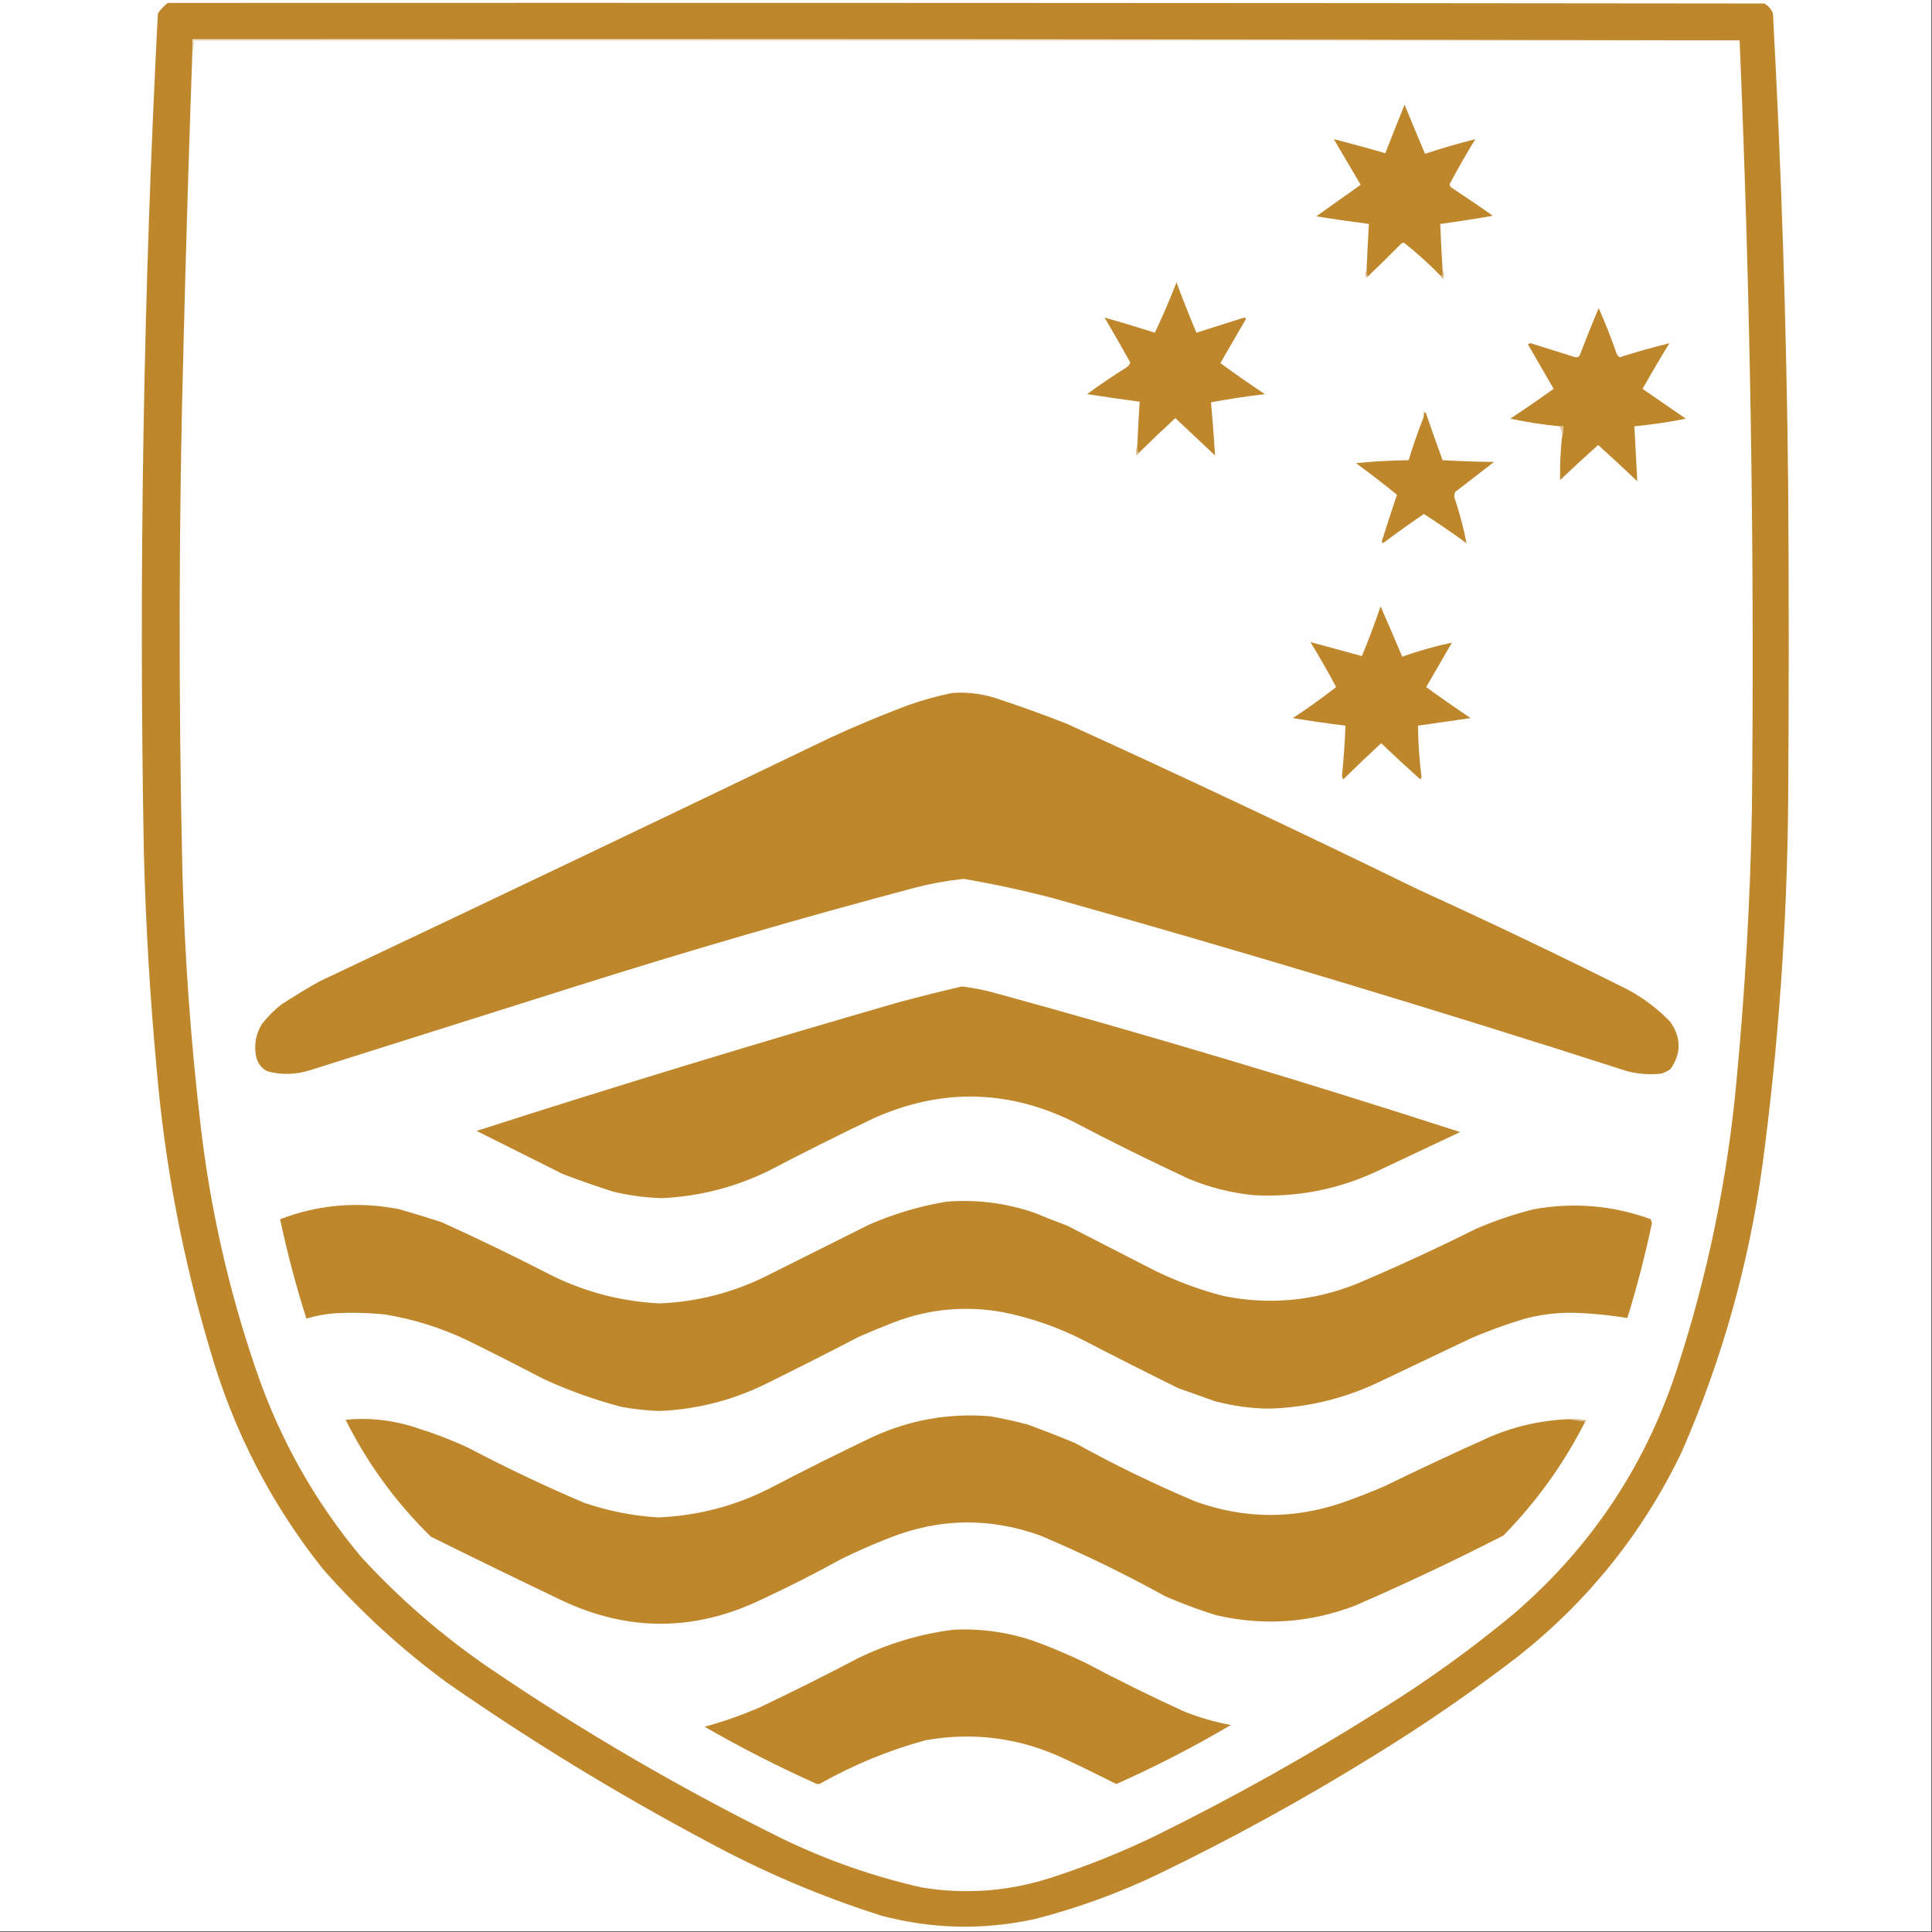<?xml version="1.0" encoding="UTF-8"?>
<!DOCTYPE svg PUBLIC "-//W3C//DTD SVG 1.1//EN" "http://www.w3.org/Graphics/SVG/1.1/DTD/svg11.dtd">
<svg xmlns="http://www.w3.org/2000/svg" version="1.1" width="1652px" height="1652px" style="shape-rendering:geometricPrecision; text-rendering:geometricPrecision; image-rendering:optimizeQuality; fill-rule:evenodd; clip-rule:evenodd" xmlns:xlink="http://www.w3.org/1999/xlink">
<rect width="100%" height="100%" fill="#333333" stroke="none"/>
<g><path style="opacity:1" fill="#fefefe" d="M -0.5,-0.5 C 550.167,-0.5 1100.83,-0.5 1651.5,-0.5C 1651.5,550.167 1651.5,1100.83 1651.5,1651.5C 1100.83,1651.5 550.167,1651.5 -0.5,1651.5C -0.5,1100.83 -0.5,550.167 -0.5,-0.5 Z"/></g>
<g><path style="opacity:1" fill="#bf872c" d="M 143.5,2.5 C 598.5,2.333 1053.5,2.5 1508.5,3C 1512.06,4.892 1514.56,7.725 1516,11.5C 1523.25,145.399 1527.59,279.399 1529,413.5C 1529.67,504.5 1529.67,595.5 1529,686.5C 1528.05,790.298 1520.72,893.631 1507,996.5C 1495.27,1081.54 1472.27,1163.21 1438,1241.5C 1405,1310.27 1358.5,1368.44 1298.5,1416C 1258.4,1446.89 1216.73,1475.56 1173.5,1502C 1114.73,1538.39 1054.06,1571.73 991.5,1602C 957.157,1618.56 921.49,1631.56 884.5,1641C 840.529,1650.52 796.863,1649.52 753.5,1638C 701.559,1621.5 651.559,1600.16 603.5,1574C 527.016,1533.27 453.35,1488.27 382.5,1439C 343.599,1410.44 308.099,1377.94 276,1341.5C 231.957,1286.09 199.957,1224.09 180,1155.5C 156.378,1076.77 141.045,996.439 134,914.5C 128.266,852.623 124.599,790.623 123,728.5C 118.62,489.351 122.62,250.351 135,11.5C 137.362,7.973 140.196,4.973 143.5,2.5 Z"/></g>
<g><path style="opacity:1" fill="#eee1cc" d="M 1487.5,34.5 C 1046.83,34.5 606.167,34.5 165.5,34.5C 165.81,37.713 165.477,40.713 164.5,43.5C 164.5,40.167 164.5,36.833 164.5,33.5C 605.667,33.167 1046.67,33.5 1487.5,34.5 Z"/></g>
<g><path style="opacity:1" fill="#fefefe" d="M 1487.5,34.5 C 1496.79,254.072 1500.29,473.739 1498,693.5C 1496.54,769.999 1492.2,846.333 1485,922.5C 1477.24,1008.3 1459.91,1091.96 1433,1173.5C 1406,1254.52 1360.17,1323.02 1295.5,1379C 1259.11,1409.36 1220.78,1437.03 1180.5,1462C 1118.24,1501.31 1053.9,1537.31 987.5,1570C 959.291,1583.6 930.291,1595.27 900.5,1605C 863.871,1617.13 826.538,1620.13 788.5,1614C 746.834,1604.59 706.834,1590.59 668.5,1572C 581.825,1529.18 498.825,1480.85 419.5,1427C 379.133,1399.52 342.3,1367.69 309,1331.5C 269.234,1284 239.234,1230.67 219,1171.5C 195.114,1101.95 179.114,1030.62 171,957.5C 162.904,887.393 157.904,817.06 156,746.5C 152.501,594.826 152.834,443.159 157,291.5C 159.103,208.819 161.603,126.152 164.5,43.5C 165.477,40.713 165.81,37.713 165.5,34.5C 606.167,34.5 1046.83,34.5 1487.5,34.5 Z"/></g>
<g><path style="opacity:1" fill="#bf872c" d="M 1233.5,230.5 C 1233.79,232.735 1233.46,234.735 1232.5,236.5C 1222.45,226.115 1211.78,216.448 1200.5,207.5C 1199.83,207.667 1199.17,207.833 1198.5,208C 1188.94,217.729 1179.27,227.229 1169.5,236.5C 1168.55,235.081 1168.22,233.415 1168.5,231.5C 1169.07,218.162 1169.74,204.828 1170.5,191.5C 1155.48,189.552 1140.48,187.385 1125.5,185C 1138.17,176 1150.83,167 1163.5,158C 1155.83,145 1148.17,132 1140.5,119C 1155.23,122.747 1169.9,126.747 1184.5,131C 1189.98,117.228 1195.48,103.395 1201,89.5C 1206.74,103.541 1212.57,117.541 1218.5,131.5C 1232.78,126.792 1247.11,122.625 1261.5,119C 1253.78,131.617 1246.44,144.451 1239.5,157.5C 1239.61,158.442 1239.94,159.275 1240.5,160C 1252.64,167.98 1264.64,176.146 1276.5,184.5C 1261.54,187.113 1246.54,189.447 1231.5,191.5C 1232.02,204.508 1232.69,217.508 1233.5,230.5 Z"/></g>
<g><path style="opacity:1" fill="#debf93" d="M 1168.5,231.5 C 1168.22,233.415 1168.55,235.081 1169.5,236.5C 1169.44,237.043 1169.11,237.376 1168.5,237.5C 1167.21,235.364 1167.21,233.364 1168.5,231.5 Z"/></g>
<g><path style="opacity:1" fill="#d7b27d" d="M 1233.5,230.5 C 1234.63,232.966 1234.8,235.633 1234,238.5C 1233.28,237.956 1232.78,237.289 1232.5,236.5C 1233.46,234.735 1233.79,232.735 1233.5,230.5 Z"/></g>
<g><path style="opacity:1" fill="#bf872c" d="M 973.5,387.5 C 972.532,385.393 972.198,383.059 972.5,380.5C 973.024,368.158 973.691,355.825 974.5,343.5C 959.49,341.475 944.49,339.308 929.5,337C 940.56,328.942 951.893,321.275 963.5,314C 964.899,312.938 965.899,311.605 966.5,310C 959.3,297.101 951.967,284.268 944.5,271.5C 958.53,275.498 972.863,279.832 987.5,284.5C 994.128,270.478 1000.29,256.145 1006,241.5C 1011.41,255.975 1017.07,270.309 1023,284.5C 1036.64,280.172 1050.3,275.839 1064,271.5C 1064.5,271.833 1065,272.167 1065.5,272.5C 1058.17,285.167 1050.83,297.833 1043.5,310.5C 1055.95,319.567 1068.62,328.4 1081.5,337C 1066.08,338.869 1050.75,341.203 1035.5,344C 1036.83,359.154 1038,374.32 1039,389.5C 1027.67,378.833 1016.33,368.167 1005,357.5C 994.302,367.367 983.802,377.367 973.5,387.5 Z"/></g>
<g><path style="opacity:1" fill="#bf872c" d="M 1335.5,374.5 C 1336.48,371.375 1336.81,368.042 1336.5,364.5C 1335.5,364.5 1334.5,364.5 1333.5,364.5C 1319.3,363.115 1305.3,360.949 1291.5,358C 1303.97,349.695 1316.3,341.195 1328.5,332.5C 1321.17,319.833 1313.83,307.167 1306.5,294.5C 1307.72,293.386 1309.06,293.219 1310.5,294C 1322.17,297.667 1333.83,301.333 1345.5,305C 1347.26,305.798 1348.93,305.631 1350.5,304.5C 1355.75,290.746 1361.25,277.08 1367,263.5C 1372.54,275.913 1377.54,288.579 1382,301.5C 1382.52,303.223 1383.52,304.556 1385,305.5C 1399.34,300.884 1413.5,296.884 1427.5,293.5C 1419.58,306.335 1411.91,319.335 1404.5,332.5C 1416.83,341 1429.17,349.5 1441.5,358C 1426.97,360.956 1412.31,363.123 1397.5,364.5C 1398.34,380.194 1399.17,395.86 1400,411.5C 1388.98,400.983 1377.82,390.649 1366.5,380.5C 1355.52,390.316 1344.68,400.316 1334,410.5C 1333.79,398.478 1334.29,386.478 1335.5,374.5 Z"/></g>
<g><path style="opacity:1" fill="#bf872c" d="M 1217.5,352.5 C 1218.5,352.47 1219.16,352.97 1219.5,354C 1224.07,367.205 1228.73,380.371 1233.5,393.5C 1248.16,394.333 1262.82,394.833 1277.5,395C 1266.5,403.5 1255.5,412 1244.5,420.5C 1243.36,422.421 1243.19,424.421 1244,426.5C 1248.18,439.028 1251.52,451.695 1254,464.5C 1242.09,455.796 1229.93,447.463 1217.5,439.5C 1205.66,447.588 1193.99,455.921 1182.5,464.5C 1182.17,464 1181.83,463.5 1181.5,463C 1185.71,449.598 1190.04,436.264 1194.5,423C 1183.01,413.758 1171.35,404.758 1159.5,396C 1174.43,394.539 1189.43,393.706 1204.5,393.5C 1208.18,381.303 1212.34,369.303 1217,357.5C 1217.49,355.866 1217.66,354.199 1217.5,352.5 Z"/></g>
<g><path style="opacity:1" fill="#e0c297" d="M 1333.5,364.5 C 1334.5,364.5 1335.5,364.5 1336.5,364.5C 1336.81,368.042 1336.48,371.375 1335.5,374.5C 1335.94,370.821 1335.27,367.488 1333.5,364.5 Z"/></g>
<g><path style="opacity:1" fill="#d9b582" d="M 972.5,380.5 C 972.198,383.059 972.532,385.393 973.5,387.5C 973.217,388.289 972.717,388.956 972,389.5C 971.195,386.304 971.362,383.304 972.5,380.5 Z"/></g>
<g><path style="opacity:1" fill="#bf872c" d="M 1180.5,518.5 C 1186.74,532.691 1192.91,547.025 1199,561.5C 1213.11,556.507 1227.28,552.507 1241.5,549.5C 1234.18,562.161 1226.84,574.828 1219.5,587.5C 1231.95,596.567 1244.62,605.4 1257.5,614C 1242.48,616.122 1227.48,618.289 1212.5,620.5C 1212.65,635.23 1213.65,649.896 1215.5,664.5C 1215.17,665.167 1214.83,665.833 1214.5,666.5C 1203.18,656.351 1192.02,646.017 1181,635.5C 1169.99,645.679 1159.16,656.012 1148.5,666.5C 1148.17,665.5 1147.83,664.5 1147.5,663.5C 1148.93,649.196 1149.93,634.863 1150.5,620.5C 1135.46,618.661 1120.46,616.494 1105.5,614C 1118.26,605.633 1130.59,596.799 1142.5,587.5C 1135.56,574.46 1128.23,561.627 1120.5,549C 1135.17,553 1149.83,557 1164.5,561C 1170.34,546.964 1175.68,532.797 1180.5,518.5 Z"/></g>
<g><path style="opacity:1" fill="#bf872b" d="M 814.5,592.5 C 827.123,591.647 839.456,593.147 851.5,597C 872.002,603.724 892.335,611.057 912.5,619C 1013.49,664.995 1113.82,712.328 1213.5,761C 1273.31,788.237 1332.64,816.57 1391.5,846C 1405.08,853.245 1417.25,862.411 1428,873.5C 1437.61,887.031 1437.78,900.531 1428.5,914C 1426.11,915.861 1423.45,917.194 1420.5,918C 1410.69,919.073 1401.03,918.406 1391.5,916C 1228.6,863.583 1064.93,814.249 900.5,768C 875.166,761.397 849.666,755.897 824,751.5C 809.987,752.969 796.154,755.469 782.5,759C 685.518,784.772 589.185,812.772 493.5,843C 417.5,867 341.5,891 265.5,915C 253.126,918.988 240.793,919.321 228.5,916C 223.449,913.28 220.282,909.113 219,903.5C 217.069,893.454 218.735,884.121 224,875.5C 228.833,869.333 234.333,863.833 240.5,859C 251.237,851.936 262.237,845.269 273.5,839C 419.107,770.196 564.44,700.863 709.5,631C 731.489,620.839 753.822,611.505 776.5,603C 789.045,598.534 801.712,595.034 814.5,592.5 Z"/></g>
<g><path style="opacity:1" fill="#bf872b" d="M 822.5,843.5 C 831.946,844.636 841.279,846.47 850.5,849C 983.942,885.587 1116.61,925.254 1248.5,968C 1225.2,978.984 1201.86,989.984 1178.5,1001C 1144.92,1016.9 1109.59,1023.9 1072.5,1022C 1053.03,1020.11 1034.36,1015.44 1016.5,1008C 983.13,992.482 950.13,976.148 917.5,959C 861.428,931.549 804.761,930.549 747.5,956C 717.221,970.473 687.221,985.473 657.5,1001C 628.631,1015.18 598.131,1023.01 566,1024.5C 551.951,1024.06 538.117,1022.23 524.5,1019C 510.016,1014.39 495.683,1009.39 481.5,1004C 456.906,991.703 432.239,979.37 407.5,967C 527.28,928.518 647.614,891.851 768.5,857C 786.553,852.153 804.553,847.653 822.5,843.5 Z"/></g>
<g><path style="opacity:1" fill="#bf872b" d="M 809.5,1027.5 C 835.238,1025.51 860.238,1028.68 884.5,1037C 893.687,1040.84 903.02,1044.51 912.5,1048C 937.126,1060.65 961.793,1073.31 986.5,1086C 1005.51,1095.35 1025.17,1102.68 1045.5,1108C 1084.46,1116.03 1122.46,1112.7 1159.5,1098C 1194.01,1083.41 1228.01,1067.74 1261.5,1051C 1277.68,1043.94 1294.35,1038.27 1311.5,1034C 1345.63,1027.85 1378.97,1030.68 1411.5,1042.5C 1411.83,1043.67 1412.17,1044.83 1412.5,1046C 1406.74,1073.36 1399.74,1100.36 1391.5,1127C 1375.82,1124.42 1359.99,1122.92 1344,1122.5C 1329.91,1122.41 1316.08,1124.24 1302.5,1128C 1287.54,1132.54 1272.87,1137.88 1258.5,1144C 1231.2,1156.98 1203.86,1169.98 1176.5,1183C 1147.46,1196.38 1116.96,1203.55 1085,1204.5C 1069.2,1204.29 1053.7,1202.12 1038.5,1198C 1028.16,1194.33 1017.82,1190.66 1007.5,1187C 979.74,1173.29 952.073,1159.29 924.5,1145C 903.188,1134.35 880.855,1126.69 857.5,1122C 825.316,1116.21 793.982,1119.21 763.5,1131C 753.752,1134.8 744.086,1138.8 734.5,1143C 707.656,1156.92 680.656,1170.59 653.5,1184C 625.216,1197.65 595.383,1205.15 564,1206.5C 553.078,1206.13 542.244,1204.96 531.5,1203C 508.364,1196.92 486.031,1188.92 464.5,1179C 442.989,1167.74 421.323,1156.74 399.5,1146C 377.284,1135.41 353.951,1128.08 329.5,1124C 314.867,1122.48 300.2,1122.15 285.5,1123C 277.475,1123.7 269.642,1125.2 262,1127.5C 253.106,1099.59 245.606,1071.26 239.5,1042.5C 272.648,1029.91 306.648,1027.07 341.5,1034C 353.609,1037.48 365.609,1041.15 377.5,1045C 409.502,1059.5 441.169,1074.83 472.5,1091C 501.365,1105.06 531.865,1112.9 564,1114.5C 595.384,1113.2 625.217,1105.7 653.5,1092C 683.531,1076.98 713.531,1061.98 743.5,1047C 764.807,1037.73 786.807,1031.23 809.5,1027.5 Z"/></g>
<g><path style="opacity:1" fill="#bf872b" d="M 1341.5,1213.5 C 1346.17,1214.17 1350.83,1214.83 1355.5,1215.5C 1337.2,1251.59 1313.87,1284.09 1285.5,1313C 1243.77,1334.37 1201.44,1354.37 1158.5,1373C 1119.6,1387.82 1079.93,1390.49 1039.5,1381C 1024.88,1376.43 1010.55,1371.1 996.5,1365C 961.752,1345.79 926.085,1328.46 889.5,1313C 846.277,1297.41 803.277,1298.08 760.5,1315C 746.585,1320.42 732.918,1326.42 719.5,1333C 696.936,1345.45 673.936,1357.12 650.5,1368C 594.197,1394.89 537.863,1395.22 481.5,1369C 443.752,1350.96 406.085,1332.63 368.5,1314C 338.543,1284.75 314.21,1251.41 295.5,1214C 316.332,1212.02 336.665,1214.36 356.5,1221C 371.514,1225.67 386.181,1231.34 400.5,1238C 432.935,1255.05 465.935,1270.72 499.5,1285C 519.942,1291.96 540.942,1296.13 562.5,1297.5C 595.935,1296.19 627.602,1288.02 657.5,1273C 686.523,1257.82 715.857,1243.15 745.5,1229C 777.587,1214.12 811.254,1208.12 846.5,1211C 857.269,1212.87 867.936,1215.21 878.5,1218C 892.248,1223.04 905.915,1228.37 919.5,1234C 953.039,1252.6 987.372,1269.27 1022.5,1284C 1064.01,1298.84 1105.68,1299.18 1147.5,1285C 1159.66,1280.73 1171.66,1276.06 1183.5,1271C 1213.93,1256.12 1244.59,1241.79 1275.5,1228C 1296.63,1219.2 1318.63,1214.37 1341.5,1213.5 Z"/></g>
<g><path style="opacity:1" fill="#dbb888" d="M 1341.5,1213.5 C 1346.54,1213.17 1351.54,1213.51 1356.5,1214.5C 1356.38,1215.11 1356.04,1215.44 1355.5,1215.5C 1350.83,1214.83 1346.17,1214.17 1341.5,1213.5 Z"/></g>
<g><path style="opacity:1" fill="#bf872b" d="M 815.5,1393.5 C 838.813,1392.43 861.479,1395.59 883.5,1403C 898.781,1408.54 913.781,1414.88 928.5,1422C 955.766,1436.47 983.433,1450.13 1011.5,1463C 1024.75,1468.42 1038.42,1472.42 1052.5,1475C 1020.86,1493.65 988.196,1510.49 954.5,1525.5C 939.96,1518.06 925.293,1510.9 910.5,1504C 872.567,1486.06 832.9,1480.72 791.5,1488C 760.002,1496.61 730.002,1508.95 701.5,1525C 700.167,1525.67 698.833,1525.67 697.5,1525C 664.965,1510.4 633.298,1494.23 602.5,1476.5C 618.554,1472.09 634.22,1466.59 649.5,1460C 677.748,1446.54 705.748,1432.54 733.5,1418C 759.595,1405.24 786.929,1397.08 815.5,1393.5 Z"/></g>
</svg>

